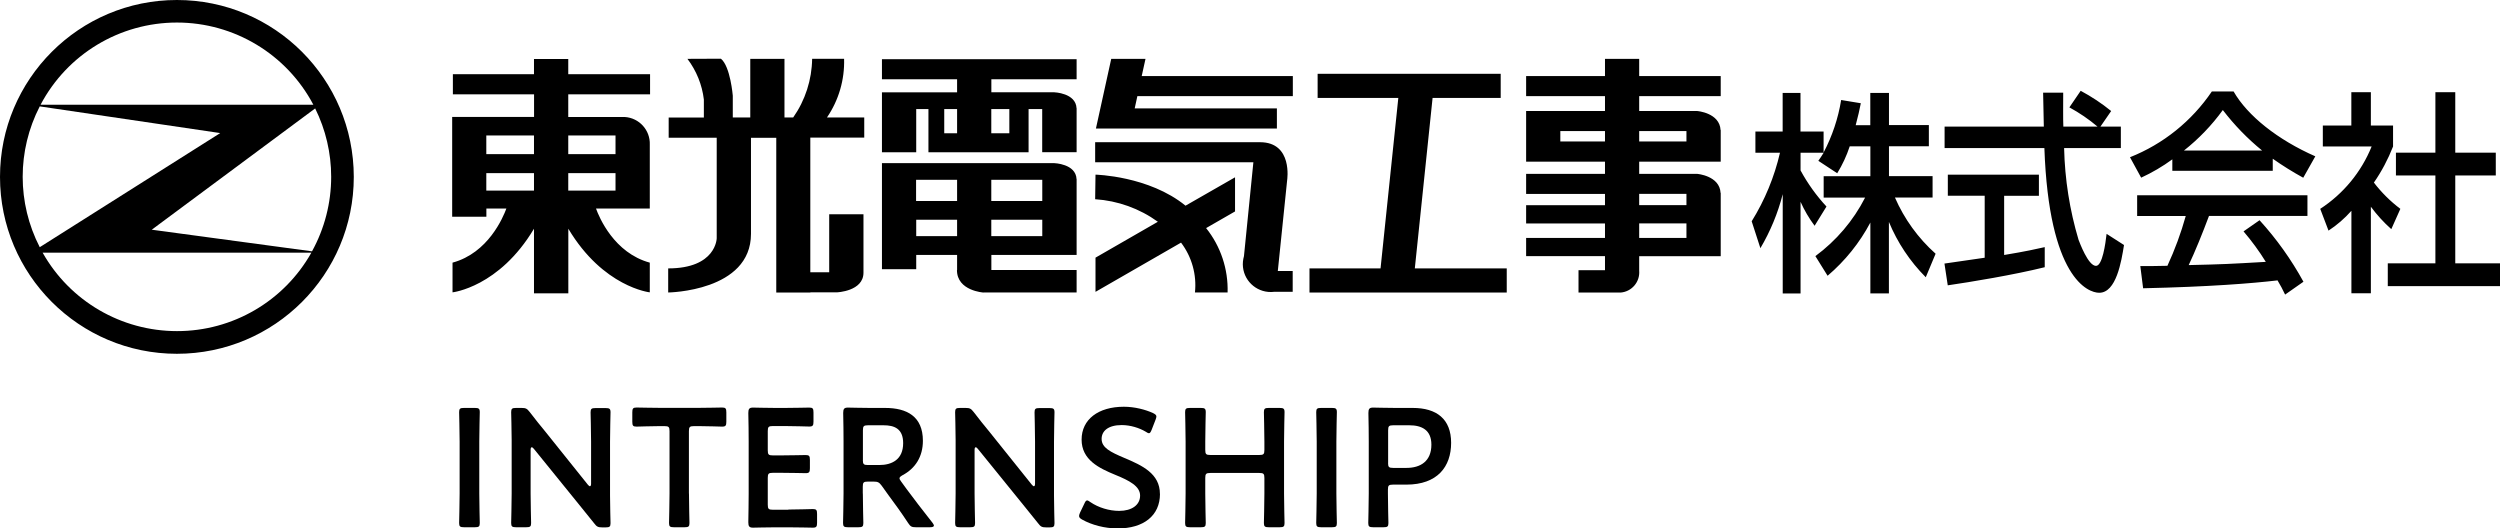 <?xml version="1.0" encoding="UTF-8"?>
<svg id="_レイヤー_2" data-name="レイヤー_2" xmlns="http://www.w3.org/2000/svg" width="356" height="75.25" viewBox="0 0 356 75.25">
  <g id="menu">
    <g>
      <g>
        <path d="M66.08,75.08c-.55,0-.7-.1-.7-.6,0-.17.07-2.81.07-4.2v-7.39c0-1.39-.07-4.03-.07-4.2,0-.5.14-.6.7-.6h1.54c.55,0,.7.1.7.6,0,.17-.07,2.81-.07,4.2v7.39c0,1.39.07,4.03.07,4.2,0,.5-.14.6-.7.6h-1.54Z"/>
        <path d="M75.56,70.28c0,1.39.07,4.03.07,4.2,0,.5-.14.6-.7.6h-1.44c-.55,0-.7-.1-.7-.6,0-.17.07-2.81.07-4.2v-7.63c0-1.34-.07-3.79-.07-3.96,0-.5.14-.6.7-.6h.79c.6,0,.77.1,1.15.58.74.98,1.51,1.92,2.28,2.86l6,7.49c.12.14.22.22.29.22.12,0,.17-.14.17-.38v-5.95c0-1.39-.07-4.03-.07-4.2,0-.5.14-.6.7-.6h1.44c.55,0,.7.1.7.6,0,.17-.07,2.81-.07,4.2v7.63c0,1.32.07,3.79.07,3.96,0,.5-.14.6-.7.6h-.48c-.6,0-.79-.1-1.15-.58-.72-.91-1.42-1.78-2.21-2.74l-6.38-7.87c-.12-.14-.22-.22-.29-.22-.12,0-.17.14-.17.38v6.22Z"/>
        <path d="M98.11,70.28c0,1.39.07,4.03.07,4.2,0,.5-.14.6-.7.6h-1.51c-.55,0-.7-.1-.7-.6,0-.17.07-2.81.07-4.2v-8.88c0-.6-.12-.72-.72-.72h-.74c-1.01,0-3.07.07-3.24.07-.5,0-.6-.14-.6-.7v-1.32c0-.55.1-.7.6-.7.17,0,2.35.05,3.48.05h5.23c1.13,0,3.31-.05,3.48-.05.5,0,.6.14.6.7v1.32c0,.55-.1.7-.6.7-.17,0-2.23-.07-3.24-.07h-.77c-.6,0-.72.12-.72.72v8.88Z"/>
        <path d="M112.27,72.56c1.15,0,3.31-.07,3.48-.07.5,0,.6.14.6.7v1.25c0,.55-.1.7-.6.7-.17,0-2.33-.05-3.48-.05h-1.85c-1.13,0-3.02.05-3.19.05-.53,0-.67-.19-.67-.77.02-1.34.05-2.86.05-4.01v-7.54c0-1.18-.02-2.78-.05-4.01,0-.58.14-.77.67-.77.17,0,2.06.05,3.19.05h1.34c1.15,0,3.31-.05,3.48-.05.5,0,.6.14.6.7v1.3c0,.55-.1.7-.6.7-.17,0-2.33-.07-3.48-.07h-1.71c-.6,0-.72.12-.72.72v2.74c0,.6.12.72.72.72h1.2c1.13,0,3.31-.05,3.48-.05.5,0,.6.14.6.7v1.18c0,.55-.1.7-.6.7-.17,0-2.35-.05-3.48-.05h-1.2c-.6,0-.72.12-.72.72v3.82c0,.6.12.72.72.72h2.21Z"/>
        <path d="M122.87,70.28c0,1.39.07,4.03.07,4.2,0,.5-.14.6-.7.6h-1.49c-.55,0-.7-.1-.7-.6,0-.17.07-2.81.07-4.2v-7.44c0-1.18-.02-2.69-.05-4.03,0-.58.14-.77.67-.77.17,0,2.06.05,3.19.05h2.11c3.1,0,5.38,1.2,5.38,4.68,0,2.26-1.08,3.94-2.9,4.9-.29.17-.43.29-.43.43,0,.12.07.26.24.48l.77,1.06c1.15,1.54,2.11,2.81,3.7,4.82.12.17.19.29.19.38,0,.17-.22.24-.58.24h-1.99c-.6,0-.77-.1-1.1-.6-1.01-1.54-1.92-2.78-2.81-3.98l-.96-1.34c-.36-.48-.55-.58-1.15-.58h-.82c-.6,0-.72.12-.72.72v.98ZM122.87,65.5c0,.6.12.72.72.72h1.61c1.8,0,3.41-.77,3.41-3.12,0-2.09-1.3-2.54-2.78-2.54h-2.23c-.6,0-.72.12-.72.72v4.22Z"/>
        <path d="M138.78,70.28c0,1.39.07,4.03.07,4.2,0,.5-.14.6-.7.6h-1.44c-.55,0-.7-.1-.7-.6,0-.17.07-2.81.07-4.2v-7.63c0-1.34-.07-3.79-.07-3.96,0-.5.14-.6.7-.6h.79c.6,0,.77.1,1.15.58.74.98,1.51,1.92,2.28,2.86l6,7.49c.12.14.22.22.29.22.12,0,.17-.14.17-.38v-5.95c0-1.39-.07-4.03-.07-4.2,0-.5.14-.6.7-.6h1.44c.55,0,.7.1.7.6,0,.17-.07,2.81-.07,4.2v7.63c0,1.32.07,3.79.07,3.96,0,.5-.14.6-.7.6h-.48c-.6,0-.79-.1-1.15-.58-.72-.91-1.42-1.78-2.21-2.74l-6.38-7.87c-.12-.14-.22-.22-.29-.22-.12,0-.17.14-.17.38v6.22Z"/>
        <path d="M165.18,70.33c0,3.1-2.33,4.92-6.02,4.92-1.85,0-3.7-.5-5.04-1.25-.31-.17-.46-.31-.46-.53,0-.12.05-.26.14-.48l.6-1.25c.14-.31.24-.48.41-.48.12,0,.26.1.46.24,1.15.79,2.69,1.25,4.1,1.25,1.8,0,2.98-.84,2.98-2.18s-1.54-2.14-3.53-2.95c-2.33-.96-4.8-2.14-4.8-5.02s2.38-4.68,6.02-4.68c1.54,0,3.07.41,4.13.89.34.17.5.29.5.5,0,.12-.05.26-.12.46l-.55,1.42c-.14.34-.24.5-.38.5-.12,0-.26-.07-.48-.22-.89-.53-2.16-.94-3.41-.94-1.92,0-2.86.84-2.86,1.97,0,1.25,1.25,1.87,3.24,2.71,2.52,1.06,5.06,2.23,5.06,5.11Z"/>
        <path d="M171.63,70.28c0,1.39.07,4.03.07,4.2,0,.5-.14.6-.7.6h-1.54c-.55,0-.7-.1-.7-.6,0-.17.07-2.81.07-4.2v-7.39c0-1.39-.07-4.03-.07-4.2,0-.5.14-.6.7-.6h1.54c.55,0,.7.1.7.6,0,.17-.07,2.81-.07,4.2v1.18c0,.6.12.72.72.72h6.98c.6,0,.72-.12.72-.72v-1.18c0-1.39-.07-4.03-.07-4.2,0-.5.14-.6.7-.6h1.54c.55,0,.7.1.7.6,0,.17-.07,2.81-.07,4.2v7.39c0,1.39.07,4.03.07,4.2,0,.5-.14.6-.7.6h-1.54c-.55,0-.7-.1-.7-.6,0-.17.07-2.81.07-4.2v-2.21c0-.6-.12-.72-.72-.72h-6.98c-.6,0-.72.12-.72.72v2.21Z"/>
        <path d="M188.13,75.08c-.55,0-.7-.1-.7-.6,0-.17.07-2.81.07-4.2v-7.39c0-1.39-.07-4.03-.07-4.2,0-.5.14-.6.7-.6h1.54c.55,0,.7.1.7.6,0,.17-.07,2.81-.07,4.2v7.39c0,1.39.07,4.03.07,4.2,0,.5-.14.6-.7.6h-1.54Z"/>
        <path d="M195.54,75.08c-.55,0-.7-.1-.7-.6,0-.17.07-2.81.07-4.2v-7.44c0-1.18-.02-2.66-.05-4.03,0-.58.14-.77.67-.77.17,0,2.06.05,3.19.05h2.45c3.41,0,5.47,1.58,5.47,4.97s-1.94,5.95-6.38,5.95h-1.9c-.6,0-.72.12-.72.72v.55c0,1.39.07,4.03.07,4.2,0,.5-.14.6-.7.6h-1.49ZM197.66,65.91c0,.6.12.72.72.72h1.9c1.99,0,3.55-.94,3.55-3.31,0-2.09-1.37-2.76-3.14-2.76h-2.3c-.6,0-.72.12-.72.72v4.63Z"/>
      </g>
      <g>
        <path d="M324.3,39.93c-3.69.43-9.72.91-19.12,1.12l-.4-3.16c.57,0,3.02,0,3.86-.04,1.06-2.29,1.93-4.66,2.61-7.09h-6.92v-2.95h24.25v2.94h-14.02c-.92,2.46-1.97,5.05-2.89,7,5.03-.12,5.6-.15,10.98-.46-.94-1.53-2.01-2.98-3.17-4.34l2.28-1.59c2.42,2.66,4.52,5.6,6.25,8.76l-2.61,1.83c-.33-.7-.69-1.38-1.09-2.04ZM266.34,41.79v-10.1c-1.53,2.89-3.6,5.46-6.09,7.58l-1.74-2.8c2.97-2.19,5.4-5.04,7.08-8.33h-5.9v-3.05h6.65v-4.25h-2.94c-.44,1.34-1.04,2.63-1.78,3.83l-2.69-1.77c.21-.3.51-.73.76-1.15h-3.29v2.52c1.01,1.86,2.25,3.59,3.69,5.14l-1.69,2.74c-.79-1.06-1.46-2.2-2-3.41v13.05h-2.54v-14.14c-.69,2.7-1.76,5.29-3.18,7.69l-1.24-3.83c1.87-3.01,3.23-6.31,4.03-9.76h-3.5v-3.02h3.88v-5.5h2.54v5.5h3.29v2.99c1.23-2.34,2.08-4.87,2.5-7.48l2.8.46c-.16.85-.39,1.85-.73,3.13h2.08v-4.6h2.66v4.58h5.68v3.02h-5.68v4.25h6.21v3.05h-5.36c1.33,3.05,3.3,5.78,5.79,8l-1.4,3.35c-2.25-2.26-4.03-4.93-5.25-7.88v10.18h-2.66ZM76.04,41.77v-9.2c-4.97,8.33-11.6,9.06-11.6,9.06v-4.23c5.09-1.38,7.2-6.45,7.67-7.71h-2.85v1.17h-4.87v-14.21h11.66v-3.22h-11.56v-2.86h11.55v-2.17h4.88v2.17h11.65v2.86h-11.65v3.23h8.05c2.06.13,3.64,1.88,3.56,3.94v9.09h-7.66c.45,1.26,2.58,6.33,7.66,7.71v4.23s-6.63-.73-11.6-9.06v9.2h-4.88ZM80.92,27.14h6.73v-2.49h-6.73v2.49ZM69.25,27.14h6.79v-2.49h-6.79v2.49ZM80.92,21.95h6.73v-2.66h-6.73v2.66ZM69.25,21.95h6.79v-2.66h-6.79v2.66ZM334.84,41.76v-11.74c-.96,1.08-2.05,2.03-3.26,2.82l-1.18-3.1c3.29-2.14,5.85-5.24,7.32-8.88h-6.95v-2.98h4.06v-4.75h2.78v4.75h3.16v2.98c-.71,1.81-1.62,3.54-2.73,5.14,1.08,1.41,2.35,2.67,3.77,3.74l-1.29,2.89c-1.08-.96-2.05-2.03-2.91-3.19v12.32h-2.78ZM291.12,21.08h-14.21v-3.05h14.13c0-.67-.08-4.04-.1-4.83h2.86c0,1.89-.03,3.62.02,4.83h4.87c-1.24-1.05-2.58-1.96-4.01-2.74l1.61-2.36c1.53.82,2.99,1.78,4.34,2.88l-1.53,2.22h2.91v3.05h-8.08c.1,4.43.79,8.83,2.06,13.08.14.34,1.36,3.7,2.48,3.7.92,0,1.35-3.16,1.51-4.56l2.48,1.59c-.37,2.33-1.1,6.8-3.53,6.8-1.61,0-7.16-2.1-7.81-20.62ZM186.47,41.66v-3.44h10.12l2.53-24.27h-11.49v-3.44h26.07v3.44h-9.7l-2.53,24.27h13.09v3.44h-28.09ZM224.78,41.66v-3.18h3.77v-2.01h-11.23v-2.59h11.23v-2.06h-11.23v-2.6h11.23v-1.6h-11.23v-2.86h11.23v-1.74h-11.23v-7.21h11.23v-2.12h-11.23v-2.86h11.23v-2.45h4.87v2.45h11.61v2.86h-11.61v2.12h8.27s3.19.25,3.32,2.71h.02v4.5h-11.61v1.74h8.27s3.19.26,3.32,2.71h.02v9.01h-11.61v2.07c.13,1.59-1.05,2.98-2.64,3.11-.11,0-.22.01-.33,0h-5.67ZM233.42,33.88h6.73v-2.07h-6.73v2.07ZM233.42,29.21h6.73v-1.6h-6.73v1.6ZM233.42,20.14h6.73v-1.48h-6.73v1.48ZM222.19,20.14h6.36v-1.48h-6.36v1.48ZM170.16,41.66c.27-2.54-.44-5.08-1.98-7.11l-12.18,7.01v-4.87l8.88-5.11c-2.62-1.89-5.71-3-8.93-3.21l.05-3.5s7.61.17,12.82,4.42l7.05-4.04v4.86l-4.12,2.37c2.08,2.6,3.16,5.85,3.06,9.17h-4.66ZM115.42,41.66h-4.88v-22.04h-3.6v13.68c0,8.21-11.79,8.35-11.79,8.35v-3.43c6.85,0,6.91-4.29,6.91-4.29v-14.32h-6.84v-2.87h5.01v-2.57c-.25-2.1-1.06-4.1-2.34-5.79l4.77-.02c1.35,1.1,1.69,5.27,1.69,5.27v3.1h2.49v-8.35h4.87v8.35h1.24c1.72-2.45,2.66-5.37,2.7-8.36h4.55c.09,2.97-.76,5.9-2.44,8.36h5.31v2.86h-7.68v19.18h2.69v-8.26h4.88v8.32c0,2.66-3.79,2.8-3.79,2.8h-3.78ZM140.06,41.66s-3.79-.23-3.79-3.2h.02v-2.16h-5.82v2.03h-4.88v-15.1h24.51s3.1.08,3.2,2.27h.01v10.8h-12.14v2.15h12.14v3.2h-13.25ZM141.16,33.63h7.26v-2.34h-7.26v2.34ZM130.47,33.63h5.82v-2.34h-5.82v2.34ZM141.16,28.62h7.26v-3.02h-7.26v3.02ZM130.46,28.62h5.83v-3.02h-5.84v3.02ZM181.39,41.56c-2.18.24-4.15-1.33-4.39-3.52-.06-.53,0-1.06.14-1.57l1.34-13.36h-22.53v-2.86h23.47c4.72,0,3.87,5.41,3.87,5.41l-1.33,12.93h2.12v2.96h-2.7ZM340.02,40.76v-3.26h6.78v-12.51h-5.62v-3.25h5.62v-8.61h2.83v8.61h5.77v3.25h-5.77v12.51h6.38v3.25h-15.98ZM276.9,37.53c1.46-.22,5.09-.73,5.72-.83v-8.83h-5.25v-3h12.97v3.01h-4.95v8.43c3.09-.51,4.73-.88,5.78-1.12v2.86c-4.38,1.09-10.63,2.12-13.81,2.58l-.47-3.1ZM323.64,22.6v1.72h-14.3v-1.63c-1.39,1.02-2.88,1.89-4.44,2.61l-1.59-2.91c4.74-1.88,8.8-5.15,11.66-9.37h3.09c1.98,3.47,6.31,6.9,11.64,9.24l-1.72,3.05c-1.49-.82-2.94-1.72-4.33-2.7h0ZM310.99,21.44h11.14c-2.09-1.7-3.96-3.63-5.6-5.77-1.57,2.17-3.44,4.11-5.54,5.77h0ZM148.41,21.68v-6.15h-1.94v6.15h-14.26v-6.15h-1.74v6.15h-4.88v-8.53h10.7v-1.86h-10.7v-2.86h27.72v2.86h-12.14v1.85h8.93s3.1.09,3.2,2.27h.01v6.26h-4.89ZM141.16,18.98h2.57v-3.45h-2.57v3.45ZM134.46,18.98h1.83v-3.45h-1.83v3.45ZM160.94,18.3h-4.88l2.18-9.92h4.88l-.54,2.45h21.52v2.86h-22.14l-.38,1.75h20.25v2.86h-20.88Z"/>
        <path d="M25.19,0C11.28,0,0,11.28,0,25.19s11.28,25.19,25.19,25.19,25.19-11.28,25.19-25.19h0C50.37,11.27,39.1,0,25.2,0h-.02M47.16,25.18c0,3.71-.94,7.36-2.73,10.61l-22.82-3.08,23.27-17.27c1.5,3.03,2.28,6.36,2.28,9.74M25.2,3.21c8.14,0,15.62,4.5,19.42,11.7H5.78C9.58,7.71,17.05,3.21,25.2,3.21M5.66,15.15l25.7,3.8L5.66,35.2c-3.24-6.29-3.24-13.76,0-20.05M25.2,47.15c-7.93,0-15.24-4.27-19.13-11.17h38.27c-3.89,6.91-11.21,11.18-19.13,11.17"/>
      </g>
    </g>
  </g>
</svg>